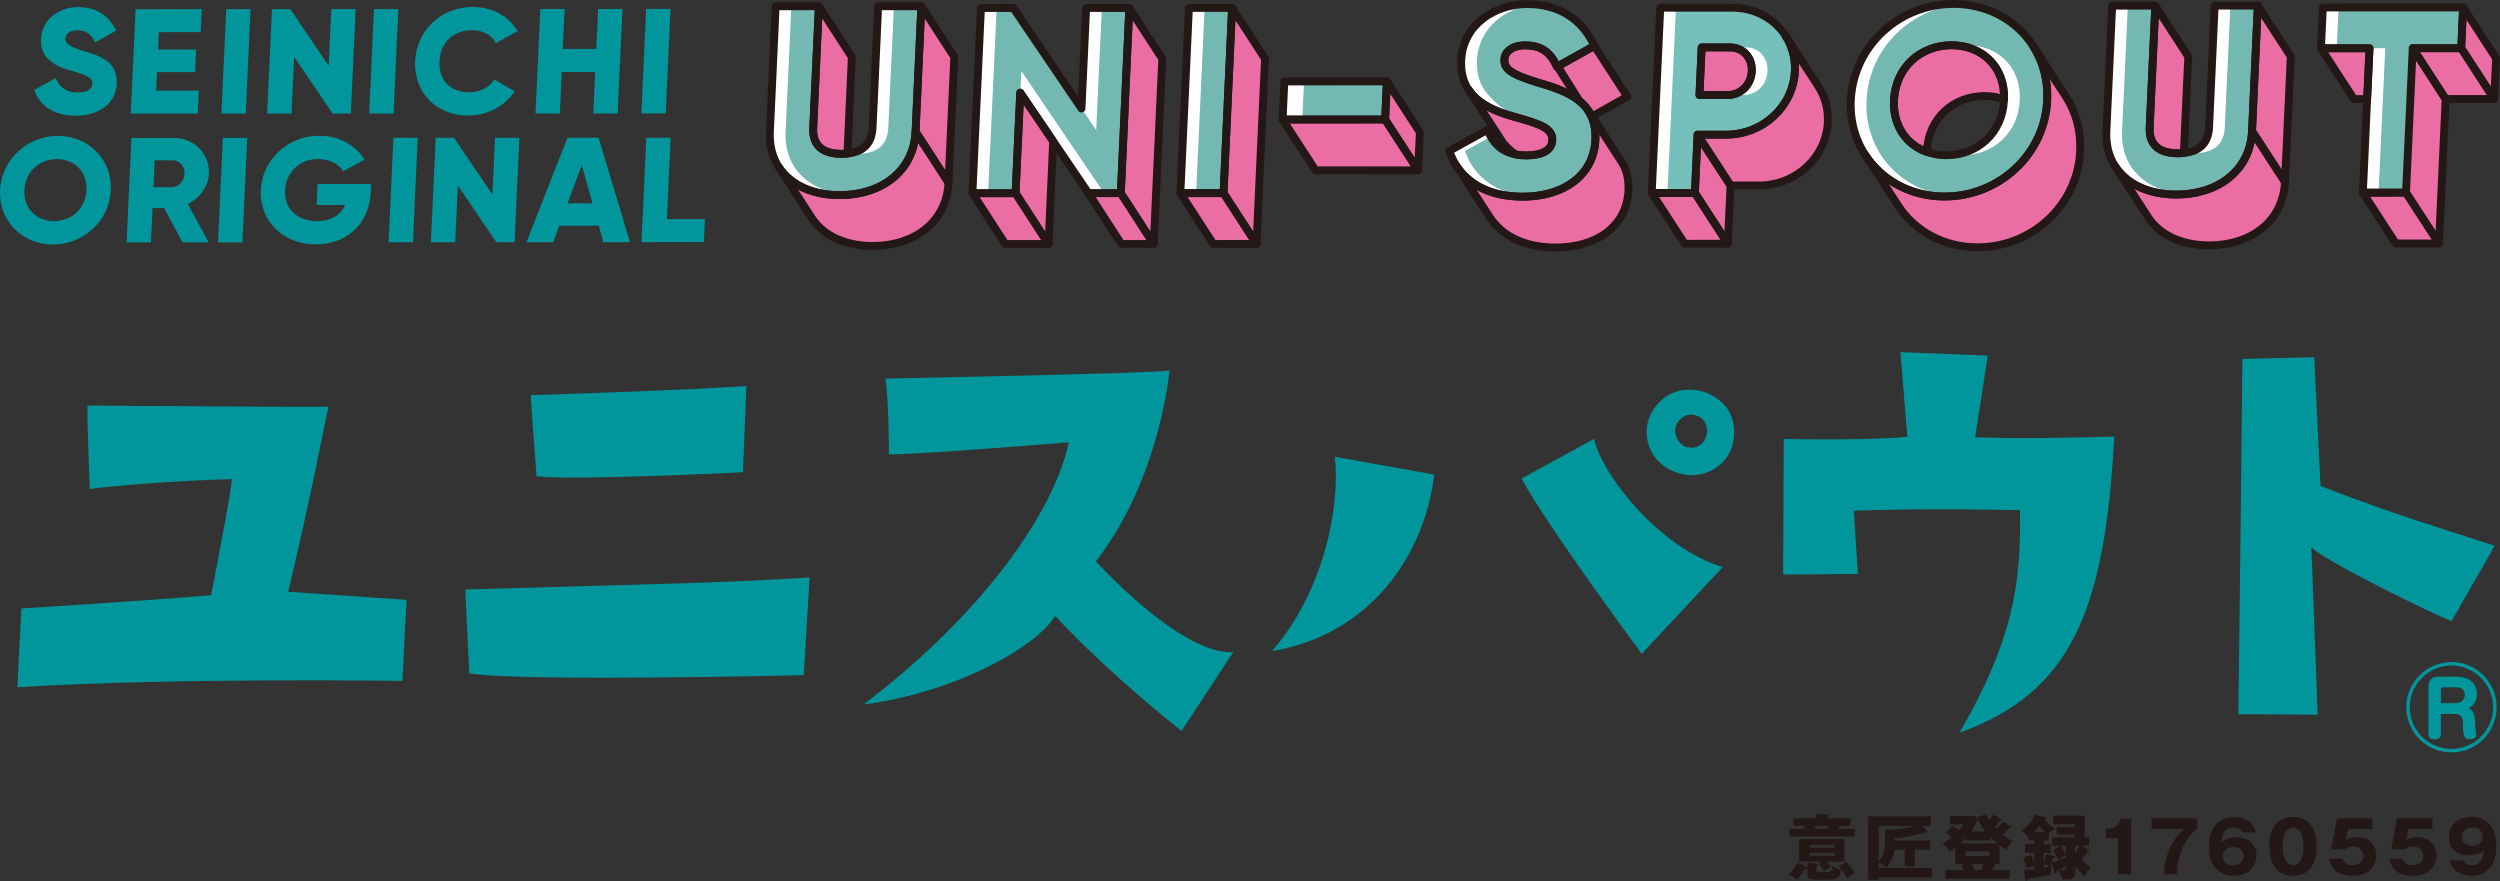<?xml version="1.0" encoding="UTF-8"?>
<svg id="b" data-name="レイヤー 2" xmlns="http://www.w3.org/2000/svg" viewBox="0 0 503.56 177.46">
  <rect x="0" y="0" width="503.56" height="177.46" fill="#333333" stroke="none"/>
  <defs>
    <style>
      .d {
        fill: #231815;
      }

      .d, .e, .f, .g, .h, .i {
        stroke-width: 0px;
      }

      .e {
        fill: #00969b;
      }

      .j {
        fill: none;
        stroke: #231815;
        stroke-linecap: round;
        stroke-linejoin: round;
        stroke-width: 1.58px;
      }

      .f {
        fill: #76c0bb;
      }

      .g {
        fill: #ea6da4;
      }

      .h {
        fill: #74b8b2;
      }

      .i {
        fill: #fff;
      }
    </style>
  </defs>
  <g id="c" data-name="header">
    <g>
      <g>
        <path class="e" d="M502.88,142.45c0,5.02-4.04,9.1-9.1,9.1s-9.1-4.08-9.1-9.1,4.16-9.1,9.1-9.1,9.1,4,9.1,9.1ZM485.38,142.45c0,4.63,3.77,8.4,8.4,8.4s8.4-3.77,8.4-8.4-3.81-8.4-8.4-8.4-8.4,3.73-8.4,8.4ZM491.64,147.81c0,1.01-.78,1.13-1.24,1.13-.62,0-1.24-.23-1.24-1.13v-9.37c0-1.56.66-2.14,2.18-2.14h3.38c4.16,0,4.2,3.07,4.2,3.46,0,1.24-.54,2.26-1.63,2.88,1.05.66,1.24,1.48,1.28,3.54,0,.27.16,1.56.16,1.83,0,.66-.51.89-1.4.89-1.21,0-1.21-1.4-1.24-3.15,0-.74-.08-1.94-1.56-1.94h-2.88v4ZM491.64,141.63h2.92c1.21,0,1.91-.78,1.91-1.63,0-1.56-1.4-1.56-1.87-1.56h-2.41c-.39,0-.54.19-.54.58v2.61Z"/>
        <g>
          <path class="e" d="M58.03,119.2l23.85,1.62-.81,16.33s-45.73-.69-77.57,1.27l.81-15.86s24.2-1.51,38.21-2.66c0,0,4.17-21.19,4.17-23.39,0,0-15.05.35-28.6,1.97,0,0-.58-13.78-.46-16.79,2.32,0,45.5.35,48.51.23,0,0-4.4,22.23-8.1,37.28Z"/>
          <path class="e" d="M93.72,118.74c48.4-1.39,52.57-1.39,69.35-2.43l-1.16,19.68s-56.27,1.39-67.39-.35l-.81-16.9ZM108.08,95.93s-1.16-14.82-1.16-16.33c0,0,32.65-1.04,43.42-1.85l-.69,17.37s-34.85,1.74-41.57.81Z"/>
          <path class="e" d="M215.29,89.1q-30.22,2.43-36.24,2.43s0-10.54-.69-15.28c0,0,54.07-1.04,57.2-1.62,0,0-1.85,21.77-14.82,38.44,0,0,17.02,18.87,27.67,18.29l-10.42,15.86s-14.01-10.88-25.47-23.16c-3.82,6.37-20.38,15.51-38.56,17.83,24.2-18.41,38.32-38.79,41.33-52.8Z"/>
          <path class="e" d="M256.23,131.13c10.65-12.27,13.78-29.64,12.62-39.13l20.03,3.59c-1.85,16.21-12.97,32.3-32.65,35.55ZM347.01,114.22l-16.33,17.48s-19.34-26.17-24.2-35.31l14.59-7.99c1.74,7.53,13.31,22,25.94,25.82ZM349.09,89.1c-.93,4.98-6.83,8.45-12.62,5.56-5.09-2.55-5.79-8.34-3.71-11.69,3.47-5.9,9.49-4.63,11.58-3.59,4.98,2.43,5.33,6.72,4.75,9.73ZM342.14,83.89c-1.27-.69-3.01-.58-4.28,1.27-1.04,1.62-.12,4.17,1.74,4.86,2.08.58,3.94-.46,4.28-3.13,0-.58-.23-2.32-1.74-3.01Z"/>
          <path class="e" d="M374.22,115.61l-15.05.12.12-27.32c11.12.23,21.07,0,24.89-.46l-1.39-17.02,17.6.69-2.55,16.44c8.92.35,17.48.12,28.02-.12-1.85,34.85-8.57,51.52-31.15,59.63,11-19.1,12.39-30.34,12.16-44.81,0,0-19.22-.46-33.46.12l.81,12.74Z"/>
          <path class="e" d="M493.82,125.1c-3.47-1.27-24.43-11.46-28.25-14.82l1.27,33.69s-11-.12-15.98-.12c0,0,.46-35.66.81-71.55l14.47-.35,1.27,25.94c15.98,6.14,22.35,7.87,35.08,12.04l-8.68,15.17Z"/>
        </g>
      </g>
      <g>
        <g>
          <g>
            <path class="g" d="M171.58,11.49l-.89,19.44c-.35.04-.74.06-1.14.06-4.62,0-5.87-2.39-5.74-5.22l1.13-24.52,6.64,10.24Z"/>
            <polygon class="g" points="185.58 1.25 192.22 11.48 191.05 36.75 184.42 26.51 185.58 1.25"/>
            <path class="g" d="M163.49,43.87l-6.64-10.23c2.36,3.64,6.84,5.67,12.3,5.67,8.37,0,14.89-4.8,15.26-12.79l6.64,10.23c-.37,7.99-6.89,12.78-15.25,12.79-5.46,0-9.95-2.03-12.31-5.67"/>
            <path class="h" d="M185.58,1.25l-1.16,25.26c-.37,7.99-6.89,12.78-15.26,12.79-8.37,0-14.45-4.79-14.08-12.78l1.16-25.26h8.69s-1.13,24.51-1.13,24.51c-.13,2.82,1.12,5.22,5.74,5.22,4.62,0,6.08-2.4,6.22-5.22l1.13-24.51h8.69Z"/>
            <path class="i" d="M170.77,39.24c-.53.04-1.07.06-1.61.07-8.37,0-14.45-4.79-14.09-12.78l1.17-25.27h3.16s-1.16,25.27-1.16,25.27c-.35,7.48,4.97,12.16,12.53,12.71"/>
            <path class="i" d="M180.06,1.25l-1.14,24.51c-.13,2.83-1.59,5.22-6.21,5.22-.58,0-1.1-.04-1.58-.11,3.38-.49,4.51-2.64,4.63-5.11l1.13-24.51h3.17Z"/>
            <path class="j" d="M171.58,11.49l-.89,19.44c-.35.04-.74.06-1.14.06-4.62,0-5.87-2.39-5.74-5.22l1.13-24.52,6.64,10.24Z"/>
            <polygon class="j" points="185.58 1.25 192.22 11.48 191.05 36.75 184.42 26.51 185.58 1.25"/>
            <path class="j" d="M163.49,43.87l-6.64-10.23c2.36,3.64,6.84,5.67,12.3,5.67,8.37,0,14.89-4.8,15.26-12.79l6.64,10.23c-.37,7.99-6.89,12.78-15.25,12.79-5.46,0-9.95-2.03-12.31-5.67Z"/>
            <path class="j" d="M185.58,1.25l-1.16,25.26c-.37,7.99-6.89,12.78-15.26,12.79-8.37,0-14.45-4.79-14.08-12.78l1.16-25.26h8.69s-1.13,24.51-1.13,24.51c-.13,2.82,1.12,5.22,5.74,5.22,4.62,0,6.08-2.4,6.22-5.22l1.13-24.51h8.69Z"/>
          </g>
          <g>
            <polygon class="g" points="212.13 28.44 211.2 49.15 204.56 38.92 205.5 18.66 212.13 28.44"/>
            <polygon class="g" points="211.2 49.15 202.5 49.15 195.87 38.92 204.56 38.92 211.2 49.15"/>
            <polygon class="g" points="232.39 49.14 225.87 49.14 219.24 38.91 225.76 38.91 232.39 49.14"/>
            <polygon class="g" points="234.11 11.84 232.39 49.14 225.76 38.91 227.47 1.61 234.11 11.84"/>
            <polygon class="h" points="227.47 1.61 225.76 38.91 219.24 38.91 205.5 18.66 204.56 38.92 195.87 38.92 197.59 1.62 204.1 1.61 217.84 21.86 218.78 1.61 227.47 1.61"/>
            <polygon class="i" points="197.59 1.62 200.75 1.62 199.03 38.92 195.87 38.92 197.59 1.62"/>
            <polygon class="i" points="220.8 26.2 217.84 21.84 218.78 1.61 221.94 1.61 220.8 26.2"/>
            <polygon class="i" points="222.4 38.91 219.24 38.91 205.52 18.67 205.72 14.3 222.4 38.91"/>
            <polygon class="j" points="212.13 28.44 211.2 49.15 204.56 38.92 205.5 18.66 212.13 28.44"/>
            <polygon class="j" points="211.2 49.15 202.5 49.15 195.87 38.92 204.56 38.92 211.2 49.15"/>
            <polygon class="j" points="232.39 49.14 225.87 49.14 219.24 38.91 225.76 38.91 232.39 49.14"/>
            <polygon class="j" points="234.11 11.84 232.39 49.14 225.76 38.91 227.47 1.61 234.11 11.84"/>
            <polygon class="j" points="227.47 1.61 225.76 38.91 219.24 38.91 205.5 18.66 204.56 38.92 195.87 38.92 197.59 1.62 204.1 1.61 217.84 21.86 218.78 1.61 227.47 1.61"/>
          </g>
          <g>
            <polygon class="g" points="248.17 1.6 254.81 11.83 253.09 49.13 246.45 38.9 248.17 1.6"/>
            <polygon class="g" points="246.45 38.9 253.09 49.13 244.4 49.14 237.76 38.9 246.45 38.9"/>
            <polygon class="h" points="248.17 1.6 246.45 38.9 237.76 38.9 239.48 1.6 248.17 1.6"/>
            <polygon class="i" points="242.64 1.6 240.93 38.9 237.75 38.91 239.48 1.6 242.64 1.6"/>
            <polygon class="j" points="248.17 1.6 254.81 11.83 253.09 49.13 246.45 38.9 248.17 1.6"/>
            <polygon class="j" points="246.45 38.9 253.09 49.13 244.4 49.14 237.76 38.9 246.45 38.9"/>
            <polygon class="j" points="248.17 1.6 246.45 38.9 237.76 38.9 239.48 1.6 248.17 1.6"/>
          </g>
          <g>
            <polygon class="g" points="279.35 16.4 285.99 26.63 285.64 34.3 279 24.07 279.35 16.4"/>
            <polygon class="g" points="279 24.07 285.64 34.3 264.99 34.31 258.35 24.08 279 24.07"/>
            <polygon class="h" points="279.35 16.4 279 24.07 258.35 24.08 258.7 16.41 279.35 16.4"/>
            <polygon class="i" points="262.66 16.4 262.31 24.08 258.35 24.08 258.7 16.4 262.66 16.4"/>
            <polygon class="j" points="279.35 16.4 285.99 26.63 285.64 34.3 279 24.07 279.35 16.4"/>
            <polygon class="j" points="279 24.07 285.64 34.3 264.99 34.31 258.35 24.08 279 24.07"/>
            <polygon class="j" points="279.35 16.4 279 24.07 258.35 24.08 258.7 16.41 279.35 16.4"/>
          </g>
          <g>
            <g>
              <path class="g" d="M409.45,9.18l6.64,10.23c2.01,3.1,3.09,6.87,2.9,11-.5,10.98-9.75,19.4-20.67,19.4-6.81,0-12.66-3.27-15.98-8.39l-6.64-10.23c3.32,5.12,9.18,8.39,15.99,8.39,10.92,0,20.17-8.43,20.67-19.4.19-4.14-.89-7.91-2.9-11"/>
              <path class="g" d="M403.67,20c-1.21-.43-2.54-.66-3.95-.66-6.19,0-11.29,4.43-11.59,11.09,0,.06,0,.13,0,.18-4.12-1.45-6.87-5.27-6.63-10.41.31-6.66,5.4-11.09,11.6-11.09,6.12,0,10.79,4.33,10.58,10.89"/>
              <path class="h" d="M393.47.79c10.92,0,19.39,8.41,18.88,19.4-.51,10.97-9.75,19.39-20.67,19.4-10.92,0-19.39-8.41-18.88-19.38.51-10.98,9.75-19.4,20.67-19.41M392.06,31.27c6.19,0,11.29-4.43,11.59-11.08.31-6.66-4.38-11.08-10.57-11.08-6.2,0-11.29,4.43-11.59,11.09-.31,6.66,4.37,11.07,10.57,11.07"/>
              <path class="i" d="M375.97,20.19c.48-10.43,8.85-18.56,19.06-19.34-.51-.05-1.03-.06-1.56-.06-10.92,0-20.17,8.42-20.68,19.4-.5,10.98,7.97,19.39,18.89,19.39.54,0,1.08-.03,1.6-.07-10.15-.75-17.81-8.87-17.32-19.32M396.25,9.1c-.54,0-1.07.03-1.58.11,5.39.68,9.27,4.89,8.99,10.98-.28,6.08-4.55,10.29-10.01,10.98.51.07,1.04.1,1.59.1,6.18,0,11.28-4.43,11.59-11.08.3-6.66-4.38-11.08-10.57-11.08"/>
              <path class="j" d="M409.45,9.18l6.64,10.23c2.01,3.1,3.09,6.87,2.9,11-.5,10.98-9.75,19.4-20.67,19.4-6.81,0-12.66-3.27-15.98-8.39l-6.64-10.23c3.32,5.12,9.18,8.39,15.99,8.39,10.92,0,20.17-8.43,20.67-19.4.19-4.14-.89-7.91-2.9-11Z"/>
              <path class="j" d="M403.67,20c-1.21-.43-2.54-.66-3.95-.66-6.19,0-11.29,4.43-11.59,11.09,0,.06,0,.13,0,.18-4.12-1.45-6.87-5.27-6.63-10.41.31-6.66,5.4-11.09,11.6-11.09,6.12,0,10.79,4.33,10.58,10.89Z"/>
              <path class="j" d="M393.47.79c10.92,0,19.39,8.41,18.88,19.4-.51,10.97-9.75,19.39-20.67,19.4-10.92,0-19.39-8.41-18.88-19.38.51-10.98,9.75-19.4,20.67-19.41ZM392.06,31.27c6.19,0,11.29-4.43,11.59-11.08.31-6.66-4.38-11.08-10.57-11.08-6.2,0-11.29,4.43-11.59,11.09-.31,6.66,4.37,11.07,10.57,11.07Z"/>
            </g>
            <g>
              <path class="g" d="M327.78,19.47l-7.19,4.03c-.58-1.3-1.44-2.34-2.48-3.17l-4.38-6.93,7.42-4.15,6.63,10.23Z"/>
              <path class="g" d="M318.11,20.32c-2.29-1.86-5.46-2.83-8.44-3.72-5.84-1.76-6.72-2.93-6.64-4.63.07-1.5,1.49-2.83,4.21-2.82,3.47,0,5.2,1.65,6.38,4.31l.11-.06,4.38,6.93Z"/>
              <path class="g" d="M312.66,28.27c-.06,1.43-1.17,3.03-5.3,3.03-.74,0-1.42-.06-2.03-.18-1.17-.77-2.19-1.72-2.93-2.88l-6.57-10.13c1.94,2.92,5.53,4.4,9.19,5.41,5.62,1.54,7.75,2.45,7.65,4.74"/>
              <path class="g" d="M295.83,18.11c.13.2.29.38.44.57-.16-.18-.31-.37-.44-.57"/>
              <path class="g" d="M319.99,22.37l6.64,10.23c.96,1.47,1.48,3.35,1.37,5.79-.33,7.19-6.4,11.46-14.66,11.46-6.43,0-10.87-2.41-13.34-6.21l-6.64-10.23c2.46,3.8,6.91,6.21,13.33,6.21,8.26,0,14.32-4.27,14.66-11.46.11-2.44-.42-4.31-1.38-5.78"/>
              <path class="h" d="M321.36,28.16c-.14,2.98-1.26,5.46-3.12,7.34-.15.15-.31.3-.48.44-2.63,2.37-6.51,3.67-11.06,3.67-7.98,0-12.91-3.72-14.78-9.21l7.7-4.26c1,2.56,2.71,4.42,5.71,4.98.62.12,1.3.18,2.03.18,4.13,0,5.23-1.6,5.3-3.03.1-2.3-2.02-3.2-7.65-4.74-3.41-.94-6.74-2.31-8.75-4.85-.16-.18-.31-.37-.44-.57-1.03-1.53-1.6-3.47-1.49-5.93.33-7.2,6.72-11.35,13.29-11.36,6.25,0,11,2.93,13.52,8.41l-7.53,4.21c-1.18-2.66-2.9-4.31-6.38-4.31-2.71,0-4.14,1.33-4.21,2.82-.08,1.7.8,2.88,6.64,4.63,5.67,1.71,12.05,3.67,11.68,11.56"/>
              <path class="i" d="M308.22,39.56c-.5.04-1,.05-1.52.05-7.98,0-12.91-3.72-14.78-9.21l7.7-4.26c.18.49.41.95.66,1.39l-5.19,2.87c1.74,5.1,6.12,8.68,13.14,9.16"/>
              <path class="i" d="M307.13,24.14c-.64-.2-1.34-.4-2.12-.61-3.4-.94-6.73-2.31-8.74-4.85-.16-.18-.31-.37-.44-.57-1.03-1.53-1.6-3.47-1.49-5.93.33-7.2,6.72-11.35,13.29-11.36.57,0,1.12.03,1.67.08-6.02.57-11.5,4.62-11.8,11.28-.11,2.47.46,4.4,1.49,5.93.13.2.28.39.44.57,1.84,2.34,4.62,4.41,7.7,5.46"/>
              <path class="j" d="M327.78,19.47l-7.19,4.03c-.58-1.3-1.44-2.34-2.48-3.17l-4.38-6.93,7.42-4.15,6.63,10.23Z"/>
              <path class="j" d="M318.11,20.32c-2.29-1.86-5.46-2.83-8.44-3.72-5.84-1.76-6.72-2.93-6.64-4.63.07-1.5,1.49-2.83,4.21-2.82,3.47,0,5.2,1.65,6.38,4.31l.11-.06,4.38,6.93Z"/>
              <path class="j" d="M312.66,28.27c-.06,1.43-1.17,3.03-5.3,3.03-.74,0-1.42-.06-2.03-.18-1.17-.77-2.19-1.72-2.93-2.88l-6.57-10.13c1.94,2.92,5.53,4.4,9.19,5.41,5.62,1.54,7.75,2.45,7.65,4.74Z"/>
              <path class="j" d="M295.83,18.11c.13.2.29.38.44.57-.16-.18-.31-.37-.44-.57Z"/>
              <path class="j" d="M319.99,22.37l6.64,10.23c.96,1.47,1.48,3.35,1.37,5.79-.33,7.19-6.4,11.46-14.66,11.46-6.43,0-10.87-2.41-13.34-6.21l-6.64-10.23c2.46,3.8,6.91,6.21,13.33,6.21,8.26,0,14.32-4.27,14.66-11.46.11-2.44-.42-4.31-1.38-5.78Z"/>
              <path class="j" d="M321.36,28.16c-.14,2.98-1.26,5.46-3.12,7.34-.15.15-.31.3-.48.44-2.63,2.37-6.51,3.67-11.06,3.67-7.98,0-12.91-3.72-14.78-9.21l7.7-4.26c1,2.56,2.71,4.42,5.71,4.98.62.12,1.3.18,2.03.18,4.13,0,5.23-1.6,5.3-3.03.1-2.3-2.02-3.2-7.65-4.74-3.41-.94-6.74-2.31-8.75-4.85-.16-.18-.31-.37-.44-.57-1.03-1.53-1.6-3.47-1.49-5.93.33-7.2,6.72-11.35,13.29-11.36,6.25,0,11,2.93,13.52,8.41l-7.53,4.21c-1.18-2.66-2.9-4.31-6.38-4.31-2.71,0-4.14,1.33-4.21,2.82-.08,1.7.8,2.88,6.64,4.63,5.67,1.71,12.05,3.67,11.68,11.56Z"/>
            </g>
            <g>
              <path class="g" d="M368.17,24.57c-.32,7.09-6.4,12.79-13.89,12.79h-5.71s-6.64-10.23-6.64-10.23h5.7c7.5,0,13.57-5.71,13.9-12.8.12-2.66-.58-5.13-1.91-7.17l6.64,10.24c1.32,2.04,2.03,4.51,1.9,7.17"/>
              <polygon class="g" points="341.39 38.86 348.03 49.09 339.34 49.1 332.71 38.87 341.39 38.86"/>
              <polygon class="g" points="341.94 27.14 348.57 37.37 348.03 49.09 341.39 38.86 341.94 27.14"/>
              <path class="g" d="M352.85,14.34c-.13,2.71-2.18,4.8-4.84,4.8h-5.7s.44-9.59.44-9.59h5.71c2.66,0,4.52,2.07,4.39,4.79"/>
              <path class="f" d="M348.82,1.55c7.49,0,13.04,5.7,12.72,12.78-.33,7.09-6.4,12.79-13.9,12.8h-5.71s-.54,11.73-.54,11.73h-8.69s1.72-37.3,1.72-37.3h14.4ZM348.01,19.14c2.66,0,4.71-2.09,4.84-4.8.13-2.71-1.74-4.79-4.39-4.79h-5.71s-.44,9.59-.44,9.59h5.71"/>
              <path class="i" d="M351.62,9.55h-3.16c2.66,0,4.52,2.07,4.39,4.79-.13,2.71-2.18,4.8-4.84,4.8h3.17c2.65,0,4.7-2.09,4.83-4.81.13-2.72-1.73-4.79-4.39-4.79M334.42,1.56l-1.72,37.3h3.16s1.72-37.3,1.72-37.3h-3.16Z"/>
              <path class="j" d="M368.17,24.57c-.32,7.09-6.4,12.79-13.89,12.79h-5.71s-6.64-10.23-6.64-10.23h5.7c7.5,0,13.57-5.71,13.9-12.8.12-2.66-.58-5.13-1.91-7.17l6.64,10.24c1.32,2.04,2.03,4.51,1.9,7.17Z"/>
              <polygon class="j" points="341.39 38.86 348.03 49.09 339.34 49.1 332.71 38.87 341.39 38.86"/>
              <polygon class="j" points="341.94 27.14 348.57 37.37 348.03 49.09 341.39 38.86 341.94 27.14"/>
              <path class="j" d="M352.85,14.34c-.13,2.71-2.18,4.8-4.84,4.8h-5.7s.44-9.59.44-9.59h5.71c2.66,0,4.52,2.07,4.39,4.79Z"/>
              <path class="j" d="M348.82,1.55c7.49,0,13.04,5.7,12.72,12.78-.33,7.09-6.4,12.79-13.9,12.8h-5.71s-.54,11.73-.54,11.73h-8.69s1.72-37.3,1.72-37.3h14.4ZM348.01,19.14c2.66,0,4.71-2.09,4.84-4.8.13-2.71-1.74-4.79-4.39-4.79h-5.71s-.44,9.59-.44,9.59h5.71"/>
            </g>
            <g>
              <polygon class="g" points="477.28 9.72 476.8 19.95 474.14 19.95 467.5 9.72 477.28 9.72"/>
              <polygon class="g" points="502.39 19.94 492.61 19.94 485.98 9.71 495.75 9.71 502.39 19.94"/>
              <polygon class="g" points="502.77 11.73 502.39 19.94 495.75 9.71 496.13 1.5 502.77 11.73"/>
              <polygon class="g" points="491.27 49.03 482.58 49.04 475.94 38.81 484.63 38.8 491.27 49.03"/>
              <polygon class="g" points="492.61 19.94 491.27 49.03 484.63 38.8 485.98 9.71 492.61 19.94"/>
              <polygon class="h" points="496.13 1.5 495.75 9.71 485.98 9.71 484.63 38.8 475.94 38.81 476.8 19.95 477.28 9.72 467.5 9.72 467.88 1.51 496.13 1.5"/>
              <polygon class="i" points="467.88 1.51 471.05 1.51 470.66 9.72 467.5 9.72 467.88 1.51"/>
              <polygon class="i" points="480.45 9.71 479.97 19.95 479.1 38.81 475.94 38.81 476.8 19.95 477.28 9.72 480.45 9.71"/>
              <polygon class="j" points="477.28 9.72 476.8 19.95 474.14 19.95 467.5 9.72 477.28 9.72"/>
              <polygon class="j" points="502.39 19.94 492.61 19.94 485.98 9.71 495.75 9.71 502.39 19.94"/>
              <polygon class="j" points="502.77 11.73 502.39 19.94 495.75 9.71 496.13 1.5 502.77 11.73"/>
              <polygon class="j" points="491.27 49.03 482.58 49.04 475.94 38.81 484.63 38.8 491.27 49.03"/>
              <polygon class="j" points="492.61 19.94 491.27 49.03 484.63 38.8 485.98 9.71 492.61 19.94"/>
              <polyline class="j" points="484.63 38.8 475.94 38.81 476.8 19.95 477.28 9.72 467.5 9.72 467.88 1.51 496.13 1.5 495.75 9.71 485.98 9.71"/>
            </g>
            <g>
              <path class="g" d="M440.77,11.38l-.9,19.44c-.36.04-.74.05-1.14.06-4.62,0-5.87-2.39-5.74-5.22l1.13-24.51,6.64,10.23Z"/>
              <polygon class="g" points="454.78 1.14 461.42 11.37 460.25 36.64 453.61 26.4 454.78 1.14"/>
              <path class="g" d="M432.69,43.76l-6.64-10.24c2.36,3.63,6.85,5.67,12.3,5.67,8.37,0,14.89-4.8,15.26-12.79l6.64,10.23c-.37,7.99-6.89,12.79-15.26,12.79-5.46,0-9.95-2.04-12.31-5.67"/>
              <path class="h" d="M454.78,1.14l-1.16,25.26c-.37,7.99-6.89,12.79-15.26,12.79-8.37,0-14.45-4.79-14.08-12.78l1.17-25.26h8.69s-1.13,24.51-1.13,24.51c-.13,2.83,1.12,5.22,5.74,5.21,4.62,0,6.08-2.39,6.21-5.22l1.13-24.52h8.69Z"/>
              <path class="i" d="M439.97,39.13c-.53.04-1.07.06-1.61.06-8.37,0-14.46-4.79-14.09-12.78l1.17-25.27h3.16s-1.16,25.27-1.16,25.27c-.34,7.48,4.97,12.16,12.53,12.71"/>
              <path class="i" d="M449.26,1.14l-1.14,24.51c-.12,2.83-1.58,5.22-6.21,5.22-.58,0-1.1-.04-1.58-.11,3.38-.49,4.51-2.64,4.63-5.11l1.13-24.51h3.17Z"/>
              <path class="j" d="M440.77,11.38l-.9,19.44c-.36.04-.74.05-1.14.06-4.62,0-5.87-2.39-5.74-5.22l1.13-24.51,6.64,10.23Z"/>
              <polygon class="j" points="454.78 1.14 461.42 11.37 460.25 36.64 453.61 26.4 454.78 1.14"/>
              <path class="j" d="M432.69,43.76l-6.64-10.24c2.36,3.63,6.85,5.67,12.3,5.67,8.37,0,14.89-4.8,15.26-12.79l6.64,10.23c-.37,7.99-6.89,12.79-15.26,12.79-5.46,0-9.95-2.04-12.31-5.67Z"/>
              <path class="j" d="M454.78,1.14l-1.16,25.26c-.37,7.99-6.89,12.79-15.26,12.79-8.37,0-14.45-4.79-14.08-12.78l1.17-25.26h8.69s-1.13,24.51-1.13,24.51c-.13,2.83,1.12,5.22,5.74,5.21,4.62,0,6.08-2.39,6.21-5.22l1.13-24.52h8.69Z"/>
            </g>
          </g>
        </g>
        <g>
          <g>
            <polygon class="e" points="104.62 27.75 103.65 48.79 99.97 48.79 92.22 37.37 91.69 48.79 86.79 48.79 87.76 27.75 91.44 27.75 99.19 39.17 99.71 27.75 104.62 27.75"/>
            <path class="e" d="M11.67,27.37c6.16,0,10.94,4.74,10.65,10.94-.29,6.19-5.5,10.94-11.66,10.94-6.16,0-10.93-4.74-10.65-10.93.29-6.2,5.5-10.94,11.66-10.95ZM10.88,44.55c3.49,0,6.37-2.5,6.54-6.25.17-3.76-2.47-6.25-5.96-6.25-3.5,0-6.37,2.5-6.54,6.25-.17,3.76,2.47,6.25,5.96,6.25Z"/>
            <path class="e" d="M42.07,34.99c.18-4-2.95-7.21-7.03-7.21h-8.57s-.97,21.04-.97,21.04h4.9s.32-6.91.32-6.91h2.33s3.11,5.77,3.11,5.77l.61,1.14h5.27s-4.21-7.73-4.21-7.73c2.41-1.17,4.12-3.51,4.24-6.1ZM37.16,34.99c-.07,1.53-1.22,2.71-2.58,2.71h-3.67s.25-5.41.25-5.41h3.67c1.35,0,2.4,1.17,2.33,2.7Z"/>
            <polygon class="e" points="84.14 27.76 83.18 48.8 78.27 48.8 79.24 27.76 84.14 27.76"/>
            <g>
              <path class="e" d="M69.14,34.49c-.05-.08-.11-.17-.17-.25.04.04.07.09.09.13l.08.12h0Z"/>
              <path class="e" d="M69.14,34.49c-.05-.08-.11-.17-.17-.25.04.04.07.09.09.13l.08.12h0Z"/>
              <path class="e" d="M69.14,34.49c-.05-.08-.11-.17-.17-.25.04.04.07.09.09.13l.08.12h0Z"/>
              <path class="e" d="M74.73,37.08l-.08,1.8c-.3,6.43-5.04,10.34-11.05,10.34-6.74,0-11.35-4.86-11.08-10.91.28-6.1,5.44-10.97,11.75-10.97,4.1,0,7.47,1.98,9.15,4.81l-4.27,2.34h0c-.05-.08-.11-.17-.17-.25-.89-1.26-2.69-2.21-4.96-2.21-3.61,0-6.43,2.62-6.6,6.31-.13,2.71,1.25,4.87,3.74,5.76.79.28,1.7.44,2.71.44,2.85,0,4.77-1.24,5.63-3.25h-5.73s.11-2.3.11-2.3l.09-1.91h10.75Z"/>
              <path class="e" d="M69.14,34.49c-.05-.08-.11-.17-.17-.25.04.04.07.09.09.13l.08.12h0Z"/>
            </g>
            <polygon class="e" points="49.8 27.77 48.83 48.81 43.92 48.81 44.89 27.77 49.8 27.77"/>
            <polygon class="e" points="141.99 44.14 141.78 48.77 129.21 48.78 130.19 27.74 135.09 27.74 134.33 44.14 141.99 44.14"/>
            <path class="e" d="M120.56,27.74h-6.25s-8.26,21.04-8.26,21.04h5.36s1.23-3.31,1.23-3.31h7.97s.92,3.31.92,3.31h5.37s-6.33-21.04-6.33-21.04ZM114.32,40.97l2.87-7.73,2.15,7.72h-5.03Z"/>
          </g>
          <g>
            <g>
              <path class="e" d="M9.11,11.18c.08.11.16.21.25.32-.09-.1-.17-.2-.25-.32"/>
              <path class="e" d="M9.11,11.18c.08.11.16.21.25.32-.09-.1-.17-.2-.25-.32Z"/>
              <path class="e" d="M23.51,16.85c-.08,1.68-.71,3.08-1.76,4.14-.08.08-.17.17-.27.25-1.48,1.34-3.67,2.07-6.24,2.07-4.5,0-7.28-2.1-8.34-5.19l4.34-2.41c.57,1.44,1.53,2.49,3.22,2.81.35.07.73.1,1.15.1,2.33,0,2.95-.9,2.99-1.71.06-1.29-1.14-1.81-4.32-2.68-1.92-.53-3.8-1.3-4.93-2.74-.09-.1-.17-.2-.25-.32-.58-.86-.9-1.95-.84-3.35.19-4.06,3.79-6.4,7.5-6.4,3.52,0,6.2,1.65,7.63,4.74l-4.24,2.37c-.67-1.5-1.64-2.43-3.6-2.43-1.53,0-2.33.75-2.37,1.59-.04.96.45,1.62,3.74,2.61,3.2.96,6.8,2.07,6.59,6.52Z"/>
            </g>
            <polygon class="e" points="40.64 1.84 40.43 6.47 32 6.48 31.84 9.96 39.5 9.96 39.29 14.53 31.63 14.53 31.46 18.25 40.04 18.25 39.82 22.88 26.34 22.88 27.31 1.85 40.64 1.84"/>
            <polygon class="e" points="50.47 1.84 49.5 22.88 44.6 22.88 45.57 1.84 50.47 1.84"/>
            <polygon class="e" points="80.24 1.82 79.27 22.87 74.36 22.87 75.33 1.83 80.24 1.82"/>
            <polygon class="e" points="71.64 1.83 70.67 22.87 66.99 22.87 59.24 11.45 58.72 22.87 53.81 22.88 54.78 1.84 58.46 1.83 66.21 13.25 66.73 1.83 71.64 1.83"/>
            <path class="e" d="M95.28,1.4c3.89,0,7.24,1.89,8.97,4.86l-4.34,2.41c-.87-1.62-2.67-2.58-4.85-2.58-3.8,0-6.37,2.5-6.54,6.25-.18,3.76,2.16,6.25,5.96,6.25,2.18,0,4.09-.96,5.08-2.59l4.12,2.4c-1.98,2.98-5.49,4.87-9.42,4.87-6.46,0-10.93-4.74-10.65-10.93.29-6.19,5.2-10.94,11.66-10.95Z"/>
            <polygon class="e" points="135.06 1.8 134.09 22.84 129.19 22.84 130.15 1.8 135.06 1.8"/>
            <polygon class="e" points="125.38 1.81 124.41 22.85 119.5 22.85 119.62 20.27 119.89 14.49 113.15 14.49 112.76 22.85 107.86 22.85 108.83 1.81 113.73 1.81 113.36 9.86 120.11 9.86 120.48 1.81 125.38 1.81"/>
          </g>
        </g>
      </g>
      <g>
        <path class="d" d="M363.68,174.55c.14.07.3.16.3.3,0,.19-.33.2-.46.2-.2.34-.76,1.2-1.54,2.13-.54-.5-.96-.79-1.63-1.01.73-.74,1.26-1.54,1.74-2.47l1.59.86ZM372.74,164.84v1.51h-1.8c.01.17-.23.2-.43.21-.07.16-.1.23-.19.39h3.26v1.54h-13.12v-1.54h3.04c-.07-.11-.19-.29-.29-.43l.67-.17h-2.64v-1.51h4.61v-.89l2.21.11c.08,0,.23.04.23.14,0,.11-.09.19-.23.27v.36h4.67ZM366.85,173.55h-4.43v-4.54h9.1v4.54h-3.56c.29.33.56.67.81,1.06-.14.1-1.17.76-1.4.89-.29-.54-.71-1.13-1.13-1.59l.6-.36ZM365.81,173.96c.24.03.43.06.43.19s-.1.14-.36.21v.83c0,.43.27.46.53.46h1.87c.51,0,.73-.51.9-1.21.24.19.83.64,1.69.84-.24.93-.5,1.9-2.13,1.9h-3.26c-1.2,0-1.44-.43-1.44-1.27v-2.11l1.77.17ZM369.51,170.76v-.6h-5v.6h5ZM364.51,171.78v.61h5v-.61h-5ZM365.4,166.35c.16.24.29.44.39.6h2.24c.16-.31.19-.36.29-.6h-2.91ZM371.84,173.58c.71.69,1.24,1.44,1.76,2.26-.88.54-1.13.73-1.5,1.06-.26-.43-1.09-1.74-1.74-2.41l1.49-.9Z"/>
        <path class="d" d="M383.66,171.14h-2.06c-.07.54-.29,2.13-1.66,3.71h9.23v1.91h-10.77v.44h-2.1v-12.77h12.61v1.91h-1.87l1.06.93c.06.06.09.11.09.19s-.04.21-.27.21c-.06,0-.1,0-.23-.03-1.13.47-3.34.99-6.01,1.19v.5h7.1v1.8h-3.1v3.37h-2.01v-3.37ZM380.85,167.15c.76-.04,3.16-.21,4.78-.8h-7.23v7.06c1.03-.99,1.29-2.46,1.29-3.63v-2.73l1.16.1ZM378.41,174.85h1.53c-.23-.24-.7-.73-1.53-1.16v1.16Z"/>
        <path class="d" d="M393.85,174.02v-3.33c-.64.5-.93.66-1.16.79-.1-.16-.64-.97-1.41-1.59.41-.23.94-.51,1.81-1.24-.44-.4-.81-.67-1.17-.91l1.37-1.4c.34.2.74.46,1.29.9.66-.74.77-.99.86-1.19h-2.64v-1.7h4.93l.64.69c-.5,1.24-1.21,2.21-1.37,2.43h2.93c-.81-.99-1.14-1.53-1.69-2.81l1.81-.69c.17.39.31.7.61,1.19.47-.51.51-.57.87-1.09l1.5.94c.06.03.16.1.16.17,0,.17-.24.19-.39.19-.47.6-.86,1.04-1.03,1.21.16.19.27.3.39.41.51-.53,1.03-1.19,1.3-1.54l1.33.9c.11.09.26.17.26.27,0,.19-.21.2-.43.21-.33.4-.71.83-1.23,1.29.76.61,1.4,1.04,2.01,1.33-.59.43-1.27,1.63-1.31,1.7-.21-.13-.67-.44-1.31-.94v3.81h-1.03c.1.04.16.1.16.2,0,.14-.14.23-.3.24-.07.24-.17.51-.3.79h3.5v1.73h-12.97v-1.73h3.64c-.06-.17-.27-.73-.4-1.04l.7-.19h-1.93ZM395.98,168.72c-.37.4-.51.56-1.16,1.16h7.54c-.53-.41-1.03-.86-1.49-1.34v.74h-4.9v-.56ZM395.91,171.48v.91h4.81v-.91h-4.81ZM397.25,174.02c.13.31.23.56.4,1.09l-.51.14h1.93c.2-.46.33-.9.43-1.23h-2.24Z"/>
        <path class="d" d="M412.68,169.29h-1.04v.74h1.43v1.81h-1.43v1.94c.21-.47.37-1.09.5-1.7l1.63.33c.09.01.21.04.21.19,0,.17-.21.2-.41.21-.06.21-.09.29-.29.89.97-.24,1.93-.6,2.84-1.01v-2.34h-1.01c.06.07.64,1.01,1,1.83-.2.13-1.1.63-1.54,1.01-.43-.93-.61-1.33-1.03-1.94l1.46-.9h-1.63v-1.69h4.5v-.57h-3.61v-1.53h3.61v-.54h-4.3v-1.74h6.34v4.38h.87v1.69h-1.7l1.59.77c.06.03.16.09.16.2,0,.14-.1.17-.37.21-.41.71-.73,1.16-1.16,1.7.19.19.84.84,1.79,1.44-.59.57-1.06,1.57-1.17,1.81-.71-.57-1.34-1.23-1.91-1.94v1.21c0,1.41-.93,1.41-2.63,1.41-.2-1-.63-1.76-.73-1.93-.14.07-.19.09-.39.17-.01.27-.04.51-.29.51-.06,0-.14-.07-.17-.16l-.51-2.06c-.16.43-.2.51-.3.73-.33-.11-.61-.23-1.34-.33v.66c1.04-.2,1.34-.27,1.61-.34-.08.33-.21.86-.19,1.79-1.81.4-3.29.64-4.67.84-.03.21-.07.4-.27.4-.13,0-.16-.11-.17-.21l-.33-1.97c.59-.03,1.58-.14,2.11-.2v-.66c-.43.11-.76.2-1.5.51-.29-1.07-.33-1.19-.73-2.19l1.61-.51c.29.71.44,1.14.61,1.74v-2.13h-1.87v-1.81h1.87v-.74h-1.11v-.54c-.26-.47-.99-1.09-1.5-1.41,1.26-.73,2.2-1.87,2.74-3.18l2.03.4c.16.03.21.07.21.16,0,.16-.16.24-.33.26.37.51,1.08,1.23,2.07,1.99-.2.11-.6.37-1.17.93v1.41ZM411.83,167.62c-.46-.44-.69-.71-1.07-1.29-.33.44-.56.74-1.01,1.29h2.08ZM416.12,174.51c-.36.2-.89.49-1.31.67.13.01.81.09.9.09.41,0,.41-.29.41-.46v-.3ZM417.99,171.55s.07.13.1.19c.3-.43.53-.87.76-1.39h-.86v1.2Z"/>
        <path class="d" d="M426.61,176.11v-7.31h-2.44v-1.87c1.44-.04,2.47-.29,3-2.07h2.1v11.25h-2.66Z"/>
        <path class="d" d="M433.36,166.95v-2.1h9.24v2.09c-.61.43-1.88,1.33-3.01,3.91-.93,2.1-1.03,3.78-1.1,5.26h-2.66c.03-.81.09-2.71,1.24-5.26.93-2.01,1.84-2.91,2.86-3.9h-6.57Z"/>
        <path class="d" d="M451.66,167.66c-.14-.3-.43-.96-1.73-.96-2.21,0-2.36,1.91-2.44,3.01.5-.46,1.16-1.06,3.01-1.06,2.38,0,4,1.37,4,3.63,0,2.1-1.44,4.13-4.56,4.13-1.34,0-2.18-.41-2.66-.7-2.01-1.21-2.31-3.53-2.31-5.24,0-5.6,3.98-5.94,4.97-5.94,1.29,0,3.96.59,4.43,3.13h-2.71ZM451.93,172.41c0-1.19-1.03-1.79-2.11-1.79s-2.13.61-2.13,1.79c0,.93.69,1.87,2.13,1.87s2.11-.94,2.11-1.87Z"/>
        <path class="d" d="M466.63,170.66c0,1.37-.33,5.76-4.76,5.76-2.07,0-3.19-1-3.77-1.84-.74-1.09-1-3.04-1-4.28,0-1.37.33-5.76,4.77-5.76,4.17,0,4.76,3.8,4.76,6.13ZM459.76,170.48c0,.47,0,3.78,2.11,3.78s2.1-3.3,2.1-3.78c0-.53,0-3.78-2.1-3.78s-2.11,3.27-2.11,3.78Z"/>
        <path class="d" d="M477.86,166.95h-4.9l-.43,2.27c.74-.54,1.67-.61,2.29-.61,1.83,0,3.83,1.13,3.83,3.68,0,2.41-1.71,4.13-4.79,4.13-4.07,0-4.51-2.56-4.67-3.46h2.7c.27,1.31,1.74,1.31,2.01,1.31,1.3,0,2.11-.76,2.11-1.87,0-1.24-.94-1.91-1.99-1.91-.99,0-1.34.31-1.67.59h-2.81l1.16-6.23h7.16v2.1Z"/>
        <path class="d" d="M489.97,166.95h-4.9l-.43,2.27c.74-.54,1.67-.61,2.29-.61,1.83,0,3.83,1.13,3.83,3.68,0,2.41-1.71,4.13-4.79,4.13-4.07,0-4.51-2.56-4.67-3.46h2.7c.27,1.31,1.74,1.31,2.01,1.31,1.3,0,2.11-.76,2.11-1.87,0-1.24-.94-1.91-1.99-1.91-.99,0-1.34.31-1.67.59h-2.81l1.16-6.23h7.16v2.1Z"/>
        <path class="d" d="M496.14,173.29c.13.3.43.96,1.71.96,2.21,0,2.36-1.91,2.44-3.01-.5.46-1.16,1.06-3.01,1.06-2.39,0-4-1.37-4-3.63,0-2.1,1.44-4.13,4.56-4.13,1.34,0,2.19.41,2.66.7,2.01,1.21,2.31,3.53,2.31,5.24,0,5.6-3.99,5.94-4.97,5.94-1.29,0-3.96-.59-4.43-3.13h2.73ZM495.86,168.55c0,1.19,1.03,1.79,2.13,1.79s2.11-.61,2.11-1.79c0-.93-.69-1.87-2.11-1.87s-2.13.94-2.13,1.87Z"/>
      </g>
    </g>
  </g>
</svg>